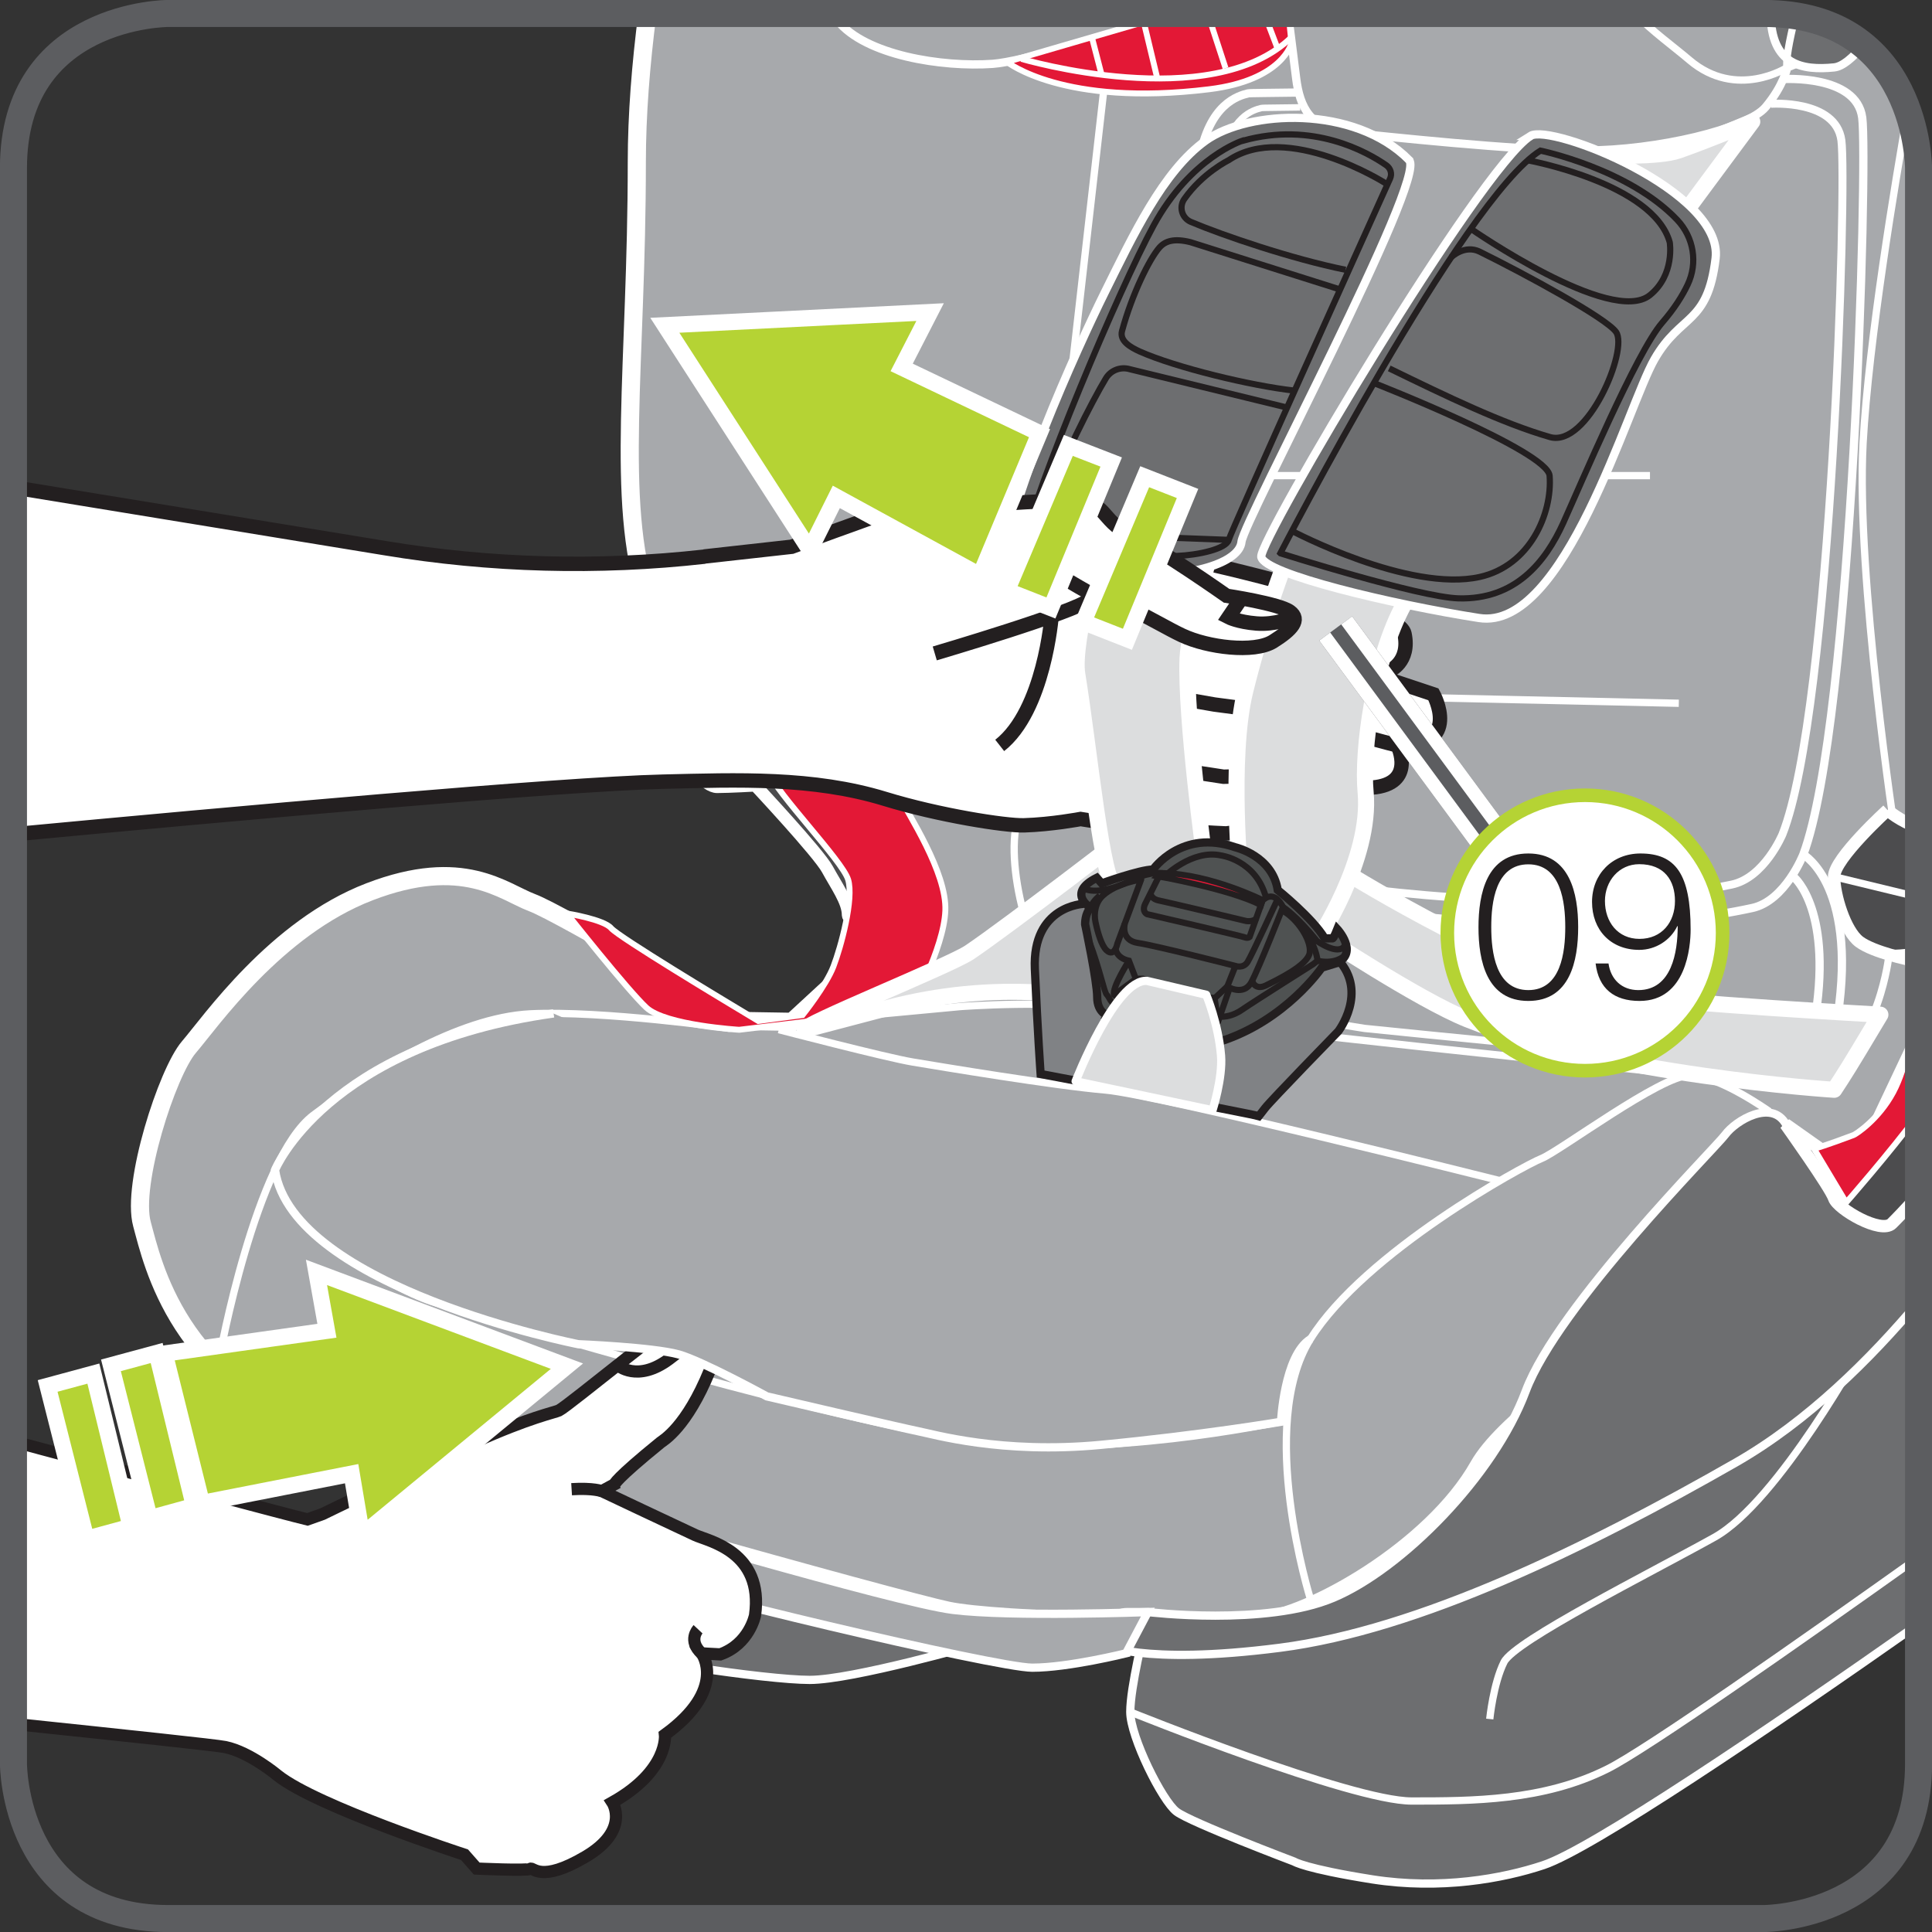 <?xml version="1.0" encoding="UTF-8"?>
<!DOCTYPE svg PUBLIC "-//W3C//DTD SVG 1.1//EN" "http://www.w3.org/Graphics/SVG/1.1/DTD/svg11.dtd">
<!-- Creator: CorelDRAW 2017 -->
<svg xmlns="http://www.w3.org/2000/svg" xml:space="preserve" width="25mm" height="25mm" version="1.1" style="shape-rendering:geometricPrecision; text-rendering:geometricPrecision; image-rendering:optimizeQuality; fill-rule:evenodd; clip-rule:evenodd"
viewBox="0 0 140.71 140.71"
 xmlns:xlink="http://www.w3.org/1999/xlink">
 <rect x="0" y="0" width="140.71" height="140.71" fill="#333333" stroke="none"/>
 <defs>
  <style type="text/css">
   <![CDATA[
    .str4 {stroke:white;stroke-width:0.58;stroke-miterlimit:4}
    .str10 {stroke:#231F20;stroke-width:0.45;stroke-miterlimit:4}
    .str3 {stroke:#6D6E70;stroke-width:0.45;stroke-miterlimit:4}
    .str12 {stroke:#231F20;stroke-width:0.6;stroke-miterlimit:4}
    .str0 {stroke:white;stroke-width:0.6;stroke-miterlimit:4}
    .str15 {stroke:#231F20;stroke-width:0.89;stroke-miterlimit:4}
    .str2 {stroke:white;stroke-width:1.32;stroke-miterlimit:4}
    .str7 {stroke:white;stroke-width:0.9;stroke-miterlimit:4}
    .str11 {stroke:white;stroke-width:1.19;stroke-miterlimit:10}
    .str5 {stroke:white;stroke-width:0.47;stroke-miterlimit:4}
    .str9 {stroke:#231F20;stroke-width:1.05;stroke-miterlimit:4}
    .str16 {stroke:#5C5D60;stroke-width:1.97;stroke-miterlimit:4}
    .str1 {stroke:white;stroke-width:0.53;stroke-miterlimit:10}
    .str19 {stroke:#B5D334;stroke-width:0.99;stroke-miterlimit:2.613}
    .str13 {stroke:#231F20;stroke-width:0.43;stroke-miterlimit:4}
    .str6 {stroke:white;stroke-width:0.43;stroke-miterlimit:4}
    .str17 {stroke:#5C5D60;stroke-width:2.98;stroke-linejoin:bevel;stroke-miterlimit:4}
    .str18 {stroke:white;stroke-width:0.99;stroke-linejoin:bevel;stroke-miterlimit:4}
    .str8 {stroke:white;stroke-width:1.17;stroke-linecap:round;stroke-linejoin:round;stroke-miterlimit:4}
    .str14 {stroke:white;stroke-width:0.6;stroke-linecap:round;stroke-linejoin:round;stroke-miterlimit:4}
    .fil1 {fill:none;fill-rule:nonzero}
    .fil4 {fill:#4C4C4E;fill-rule:nonzero}
    .fil9 {fill:#4F5252;fill-rule:nonzero}
    .fil0 {fill:#6D6E70;fill-rule:nonzero}
    .fil8 {fill:#808285;fill-rule:nonzero}
    .fil2 {fill:#A7A9AC;fill-rule:nonzero}
    .fil7 {fill:#B5D334;fill-rule:nonzero}
    .fil5 {fill:#DCDDDE;fill-rule:nonzero}
    .fil3 {fill:#E31836;fill-rule:nonzero}
    .fil6 {fill:white;fill-rule:nonzero}
    .fil10 {fill:#231F20;fill-rule:nonzero}
   ]]>
  </style>
 </defs>
 <g id="Слой_x0020_1">
  <polygon class="fil0" points="139.73,96.13 133.68,96.92 139.73,86.25 "/>
  <polyline class="fil1 str0" points="139.73,96.13 133.68,96.92 139.73,86.25 "/>
  <path class="fil0" d="M139.73 118.28c-10.99,7.72 -23.81,16.39 -27.32,17.56 -2.97,0.99 -7.52,1.81 -12.45,1.04 -4.93,-0.78 -5.71,-1.3 -5.71,-1.3 0,0 -7.53,-2.85 -8.56,-3.63 -1.04,-0.78 -3.37,-5.45 -3.37,-7.27 0,-1.81 1.04,-5.97 1.04,-5.97l-12.2 1.04c0,0 -9.08,2.6 -12.19,2.6 -3.11,0 -13.75,-1.56 -16.35,-2.6 -2.59,-1.04 -8.13,-2.24 -8.82,-3.63 -2.34,-4.67 -1.82,-7.52 -1.04,-8.31l0.78 -0.77 9.08 -7.53 97.12 -7.17 0 25.94z"/>
  <path class="fil1 str0" d="M139.73 118.28c-10.99,7.72 -23.81,16.39 -27.32,17.56 -2.97,0.99 -7.52,1.81 -12.45,1.04 -4.93,-0.78 -5.71,-1.3 -5.71,-1.3 0,0 -7.53,-2.85 -8.56,-3.63 -1.04,-0.78 -3.37,-5.45 -3.37,-7.27 0,-1.81 1.04,-5.97 1.04,-5.97l-12.2 1.04c0,0 -9.08,2.6 -12.19,2.6 -3.11,0 -13.75,-1.56 -16.35,-2.6 -2.59,-1.04 -8.13,-2.24 -8.82,-3.63 -2.34,-4.67 -1.82,-7.52 -1.04,-8.31l0.78 -0.77 9.08 -7.53 97.12 -7.17"/>
  <path class="fil1 str1" d="M82.31 124.68c0,0 16.09,6.49 20.5,6.49 4.41,0 9.6,0 14.27,-2.34 2.81,-1.4 13.93,-9.2 22.65,-15.41"/>
  <path class="fil1 str1" d="M135.75 97.96c0,0 -6.23,11.42 -10.9,14.01 -4.67,2.6 -14.53,7.53 -15.31,9.08 -0.78,1.56 -1.04,4.15 -1.04,4.15"/>
  <path class="fil2" d="M47.15 0.99c-0.48,3.72 -0.77,7.41 -0.77,10.82 0,14.73 -1.58,24.73 0.79,31.83 2.37,7.1 2.63,5.26 5.52,6.31 2.9,1.05 5.26,2.37 5.26,2.37l6.58 15.79 -6.84 6.31 -3.62 -0.06c0,0 -13.22,-7.84 -15.32,-8.62 -2.1,-0.79 -5,-3.42 -11.84,-0.79 -6.84,2.63 -11.57,9.47 -13.15,11.31 -1.58,1.84 -4.21,10 -3.42,12.89 0.79,2.9 2.63,11.58 13.68,15.26 11.05,3.68 41.3,12.1 44.99,12.89 3.68,0.79 18.94,1.05 22.63,0.79 3.68,-0.26 12.63,-5.26 16.05,-11.31 3.42,-6.05 23.94,-17.1 23.94,-17.1l8.11 -3.74 0 -73.69c0,0 0,-11.26 -11.26,-11.26l-81.32 0z"/>
  <path class="fil1 str2" d="M47.15 0.99c-0.48,3.72 -0.77,7.41 -0.77,10.82 0,14.73 -1.58,24.73 0.79,31.83 2.37,7.1 2.63,5.26 5.52,6.31 2.9,1.05 5.26,2.37 5.26,2.37l6.58 15.79 -6.84 6.31 -3.62 -0.06c0,0 -13.22,-7.84 -15.32,-8.62 -2.1,-0.79 -5,-3.42 -11.84,-0.79 -6.84,2.63 -11.57,9.47 -13.15,11.31 -1.58,1.84 -4.21,10 -3.42,12.89 0.79,2.9 2.63,11.58 13.68,15.26 11.05,3.68 41.3,12.1 44.99,12.89 3.68,0.79 18.94,1.05 22.63,0.79 3.68,-0.26 12.63,-5.26 16.05,-11.31 3.42,-6.05 23.94,-17.1 23.94,-17.1l8.11 -3.74"/>
  <path class="fil0" d="M139.73 94.81c-3.49,4.15 -8.07,8.71 -13.31,11.71 -10.9,6.23 -23.09,12.19 -33.21,13.49 -10.12,1.3 -12.97,-0.26 -12.97,-0.26 0,0 0.26,-2.34 1.82,-2.34l1.56 0c0,0 8.56,1.04 13.49,-1.04 4.93,-2.07 11.68,-8.82 14.01,-15.05 2.33,-6.23 13.75,-17.64 14.53,-18.68 0.77,-1.04 3.37,-2.59 4.41,-0.78 1.04,1.82 4.41,5.71 4.41,5.71l5.27 -8.71 0 15.95z"/>
  <path class="fil1 str0" d="M139.73 94.81c-3.49,4.15 -8.07,8.71 -13.31,11.71 -10.9,6.23 -23.09,12.19 -33.21,13.49 -10.12,1.3 -12.97,-0.26 -12.97,-0.26 0,0 0.26,-2.34 1.82,-2.34l1.56 0c0,0 8.56,1.04 13.49,-1.04 4.93,-2.07 11.68,-8.82 14.01,-15.05 2.33,-6.23 13.75,-17.64 14.53,-18.68 0.77,-1.04 3.37,-2.59 4.41,-0.78 1.04,1.82 4.41,5.71 4.41,5.71l5.27 -8.71"/>
  <path class="fil2" d="M133.59 1.98l-0.79 1.88 -2.63 1.05c0,0 -0.26,1.32 -1.58,2.89 -1.32,1.58 -7.89,3.16 -13.15,3.16 -5.26,0 -14.73,-1.05 -17.36,-1.31 -2.63,-0.26 -3.42,-1.84 -3.68,-3.95 -0.3,-2.37 -0.48,-3.83 -0.6,-4.72l34.68 0c2.06,0 3.74,0.38 5.12,0.99zm-47.49 -0.99c-5.27,1.63 -11.74,3.52 -13.81,3.67 -3.68,0.26 -9.28,-0.62 -11.31,-3.16 -0.13,-0.17 -0.27,-0.34 -0.4,-0.51l25.52 0z"/>
  <path class="fil1 str0" d="M133.59 1.98l-0.79 1.88 -2.63 1.05c0,0 -0.26,1.32 -1.58,2.89 -1.32,1.58 -7.89,3.16 -13.15,3.16 -5.26,0 -14.73,-1.05 -17.36,-1.31 -2.63,-0.26 -3.42,-1.84 -3.68,-3.95 -0.3,-2.37 -0.48,-3.83 -0.6,-4.72m-7.69 0c-5.27,1.63 -11.74,3.52 -13.81,3.67 -3.68,0.26 -9.28,-0.62 -11.31,-3.16 -0.13,-0.17 -0.27,-0.34 -0.4,-0.51"/>
  <path class="fil0" d="M135.71 3.29c-0.78,0.93 -1.52,1.56 -2.13,1.62 -2.3,0.23 -4.6,-0.14 -4.62,-3.92 3.01,0.09 5.18,1.02 6.74,2.3z"/>
  <path class="fil1 str0" d="M135.71 3.29c-0.78,0.93 -1.52,1.56 -2.13,1.62 -2.3,0.23 -4.6,-0.14 -4.62,-3.92"/>
  <path class="fil1 str1" d="M130.76 1.16c-0.46,1.89 -0.72,3.29 -0.6,3.76 0,0 -3.68,2.37 -7.1,-0.53 -1.2,-1.02 -2.66,-2.06 -4,-3.41"/>
  <path class="fil1 str3" d="M69.9 0.99c0.26,0.1 0.53,0.19 0.81,0.25 2.25,0.48 5.53,0.28 8.65,-0.25"/>
  <path class="fil1 str0" d="M94.45 6.74c-1.83,0.03 -3.43,0.03 -3.55,0.06 -0.71,0.18 -2.86,0.75 -3.55,4.86"/>
  <path class="fil1 str0" d="M97.4 65.92c0,0 16.8,3.12 30.22,0.21 2.4,-0.52 3.72,-3.9 3.72,-3.9 3.61,-9.68 4.7,-50.48 4.29,-53.65 -0.41,-3.17 -5.76,-2.82 -5.76,-2.82"/>
  <path class="fil1 str4" d="M128.97 7.56c0,0 4.73,-0.33 5.14,2.66 0.41,2.99 -0.68,41.43 -4.29,50.54 0,0 -1.32,3.18 -3.72,3.67 -13.42,2.74 -30.22,-0.2 -30.22,-0.2"/>
  <path class="fil1 str0" d="M131.34 62.24c0,0 4.19,2.35 2.34,12.77"/>
  <path class="fil1 str0" d="M130.68 63.91c0,0 2.9,2.43 1.43,10.77"/>
  <path class="fil1 str5" d="M94.69 7.82c-1.46,0.03 -2.73,0.02 -2.83,0.05 -0.57,0.14 -2.28,0.6 -2.83,3.87"/>
  <line class="fil1 str1" x1="120.17" y1="34.64" x2="87.81" y2= "34.64" />
  <line class="fil1 str1" x1="122.27" y1="51.22" x2="86.49" y2= "50.43" />
  <path class="fil1 str1" d="M137.53 69.9c0,0 -1.05,7.89 -5.53,7.89 -4.47,0 -32.62,-2.89 -32.62,-2.89 0,0 -19.73,-3.16 -21.84,-3.42 -2.1,-0.26 -4.47,-8.15 -3.42,-11.84 1.05,-3.68 0.79,-5 0.79,-5l5.46 -47.9"/>
  <path class="fil1 str1" d="M95.44 116.46c0,0 -3.95,-12.63 0,-18.94 3.95,-6.31 15.52,-12.63 16.84,-13.15 1.31,-0.53 8.68,-6.05 10.79,-6.05 2.11,0 5.79,2.63 5.79,2.63"/>
  <path class="fil1 str1" d="M15.99 98.84c0,0 2.63,-14.47 6.84,-17.63 4.21,-3.16 10.52,-7.1 15.79,-7.37 5.26,-0.26 14.47,1.05 14.47,1.05l16.84 -1.58c0,0 7.1,-0.53 11.05,0.26 3.94,0.79 42.09,4.74 42.09,4.74"/>
  <path class="fil1 str1" d="M93.75 103.44c0,0 -11.2,2.5 -20.94,1.71 -9.74,-0.79 -38.15,-9.47 -41.04,-10.26 -2.89,-0.79 -11.58,-5.79 -11.58,-10"/>
  <path class="fil2" d="M82.02 120.41c0,0 -4.21,1.05 -6.84,1.05 -2.63,0 -27.1,-5.79 -28.94,-6.84 -1.84,-1.05 -2.37,-4.21 -2.37,-4.21 0,0 21.31,6.31 25.52,6.84 4.21,0.53 14.21,0.16 14.21,0.16l-1.58 2.99z"/>
  <path class="fil1 str0" d="M82.02 120.41c0,0 -4.21,1.05 -6.84,1.05 -2.63,0 -27.1,-5.79 -28.94,-6.84 -1.84,-1.05 -2.37,-4.21 -2.37,-4.21 0,0 21.31,6.31 25.52,6.84 4.21,0.53 14.21,0.16 14.21,0.16l-1.58 2.99z"/>
  <path class="fil3" d="M73.34 4.51c0,0 4.08,3.3 14.73,1.99 5.36,-0.66 5.99,-3.36 5.99,-3.36l-0.22 -2.15 -8.42 0 -12.08 3.52z"/>
  <path class="fil1 str6" d="M73.34 4.51c0,0 4.08,3.3 14.73,1.99 5.36,-0.66 5.99,-3.36 5.99,-3.36l-0.22 -2.15m-8.42 0l-12.08 3.52"/>
  <path class="fil1 str6" d="M74.39 4.29c0,0 13.83,4.09 19.67,-1.58"/>
  <line class="fil1 str6" x1="79.52" y1="2.7" x2="80.23" y2= "5.44" />
  <line class="fil1 str6" x1="83.34" y1="1.76" x2="84.3" y2= "5.76" />
  <line class="fil1 str6" x1="87.96" y1="0.99" x2="89.26" y2= "4.97" />
  <line class="fil1 str6" x1="92.08" y1="0.99" x2="93.05" y2= "3.54" />
  <path class="fil3" d="M136.86 4.41c0.12,0.46 0.32,0.86 0.67,1.03 0.06,0.03 0.11,0.05 0.16,0.08 -0.25,-0.38 -0.52,-0.75 -0.83,-1.1z"/>
  <path class="fil1 str6" d="M136.86 4.41c0.12,0.46 0.32,0.86 0.67,1.03 0.06,0.03 0.11,0.05 0.16,0.08"/>
  <path class="fil1 str1" d="M138.06 60.95c0,0 -2.89,-18.94 -2.37,-28.68 0.41,-7.49 2.37,-19.19 3.25,-24.18"/>
  <path class="fil4" d="M137.47 59c0,0 0.95,0.85 2.25,1.25l0 12.27 -0.62 -2.62c0,0 -2.63,-0.53 -3.68,-1.31 -1.05,-0.79 -1.84,-3.42 -1.84,-4.74 0,-1.32 3.89,-4.85 3.89,-4.85zm2.25 28.04c-0.95,1.09 -1.7,1.84 -1.93,2.07 -0.79,0.79 -3.95,-1.05 -4.21,-1.84 -0.26,-0.79 -3.54,-5.39 -3.54,-5.39l3.54 2.5 2.1 -0.53 4.04 -8.55 0 11.74z"/>
  <path class="fil1 str7" d="M137.47 59c0,0 0.95,0.85 2.25,1.25m0 26.79c-0.95,1.09 -1.7,1.84 -1.93,2.07 -0.79,0.79 -3.95,-1.05 -4.21,-1.84 -0.26,-0.79 -3.54,-5.39 -3.54,-5.39l3.54 2.5 2.1 -0.53 4.04 -8.55m0 -2.78l-0.62 -2.62c0,0 -2.63,-0.53 -3.68,-1.31 -1.05,-0.79 -1.84,-3.42 -1.84,-4.74 0,-1.32 3.89,-4.85 3.89,-4.85"/>
  <path class="fil3" d="M139.11 69.9l0.62 -0.38 0 11.62c-2.09,2.81 -5.27,6.44 -5.27,6.44l-2.34 -3.91c0,0 0.94,-0.27 2.87,-1 0.15,-0.05 1.82,-1.11 2.9,-3.13 1,-1.88 1.4,-4.64 1.49,-5.4 0.27,-2.18 -0.26,-4.25 -0.26,-4.25z"/>
  <path class="fil1 str6" d="M139.11 69.9l0.62 -0.38m0 11.62c-2.09,2.81 -5.27,6.44 -5.27,6.44l-2.34 -3.91c0,0 0.94,-0.27 2.87,-1 0.15,-0.05 1.82,-1.11 2.9,-3.13 1,-1.88 1.4,-4.64 1.49,-5.4 0.27,-2.18 -0.26,-4.25 -0.26,-4.25"/>
  <path class="fil4" d="M56.94 49.48c0,0 -4.29,0.32 -5.25,0.21 -0.97,-0.11 -2.47,-1.07 -2.47,-1.07 0,0 -1.39,0.97 -1.18,2.79 0.21,1.82 2.04,4.18 2.04,4.18 0,0 1.29,1.72 2.14,1.72 0.86,0 2.79,-0.11 2.79,-0.11 0,0 4.61,4.93 5.25,6.11 0.64,1.18 1.5,2.36 1.5,3.32 0,0.96 3.86,-3.22 3.86,-3.22l-8.69 -13.94z"/>
  <path class="fil1 str7" d="M56.94 49.48c0,0 -4.29,0.32 -5.25,0.21 -0.97,-0.11 -2.47,-1.07 -2.47,-1.07 0,0 -1.39,0.97 -1.18,2.79 0.21,1.82 2.04,4.18 2.04,4.18 0,0 1.29,1.72 2.14,1.72 0.86,0 2.79,-0.11 2.79,-0.11 0,0 4.61,4.93 5.25,6.11 0.64,1.18 1.5,2.36 1.5,3.32 0,0.96 3.86,-3.22 3.86,-3.22l-8.69 -13.94z"/>
  <path class="fil1 str1" d="M48.04 51.41c0,0 1.5,1.93 2.89,2.04 1.39,0.11 4.18,-0.11 4.18,-0.11"/>
  <path class="fil3" d="M57.91 48.2c0,0 6.75,8.15 7.51,9.65 0.75,1.5 3.54,5.68 3.43,8.47 -0.11,2.79 -2.57,7.18 -2.57,7.18l-12.44 1.5c0,0 -5.36,-0.32 -6.76,-1.61 -1.39,-1.29 -5.79,-6.86 -5.79,-6.86 0,0 2.68,0.43 3.22,1.07 0.54,0.64 8.58,5.47 8.58,5.47l2.14 1.29 3.22 -0.43c0,0 1.72,-2.15 2.25,-3.54 0.54,-1.4 1.5,-4.93 1.07,-6.33 -0.43,-1.39 -5.25,-6.32 -5.79,-7.83 -0.54,-1.5 -0.97,-3.43 -0.97,-3.43l2.9 -4.61z"/>
  <path class="fil1 str6" d="M57.91 48.2c0,0 6.75,8.15 7.51,9.65 0.75,1.5 3.54,5.68 3.43,8.47 -0.11,2.79 -2.57,7.18 -2.57,7.18l-12.44 1.5c0,0 -5.36,-0.32 -6.76,-1.61 -1.39,-1.29 -5.79,-6.86 -5.79,-6.86 0,0 2.68,0.43 3.22,1.07 0.54,0.64 8.58,5.47 8.58,5.47l2.14 1.29 3.22 -0.43c0,0 1.72,-2.15 2.25,-3.54 0.54,-1.4 1.5,-4.93 1.07,-6.33 -0.43,-1.39 -5.25,-6.32 -5.79,-7.83 -0.54,-1.5 -0.97,-3.43 -0.97,-3.43l2.9 -4.61z"/>
  <path class="fil1 str1" d="M109.24 85.99c0,0 -24.96,-6.27 -28.71,-6.6 -3.75,-0.32 -12.12,-1.72 -14.05,-2.04 -1.93,-0.32 -9.76,-2.36 -9.76,-2.36"/>
  <path class="fil5" d="M133.58 79.37c0,0 -16.57,-1.05 -26.72,-5.13 -3.53,-1.42 -10.89,-6.29 -10.89,-6.29l2.12 -4.37c0,0 12.64,7.85 19.78,8.87 4.52,0.65 19.08,1.45 19.08,1.45l-1.53 2.55c-1.12,1.87 -1.83,2.92 -1.83,2.92z"/>
  <path class="fil1 str8" d="M133.58 79.37c0,0 -16.57,-1.05 -26.72,-5.13 -3.53,-1.42 -10.89,-6.29 -10.89,-6.29l2.12 -4.37c0,0 12.64,7.85 19.78,8.87 4.52,0.65 19.08,1.45 19.08,1.45l-1.53 2.55c-1.12,1.87 -1.83,2.92 -1.83,2.92z"/>
  <path class="fil5" d="M58.61 75c-0.4,-0.28 10.6,-4.69 12,-5.64 2.79,-1.88 12.02,-8.98 12.02,-8.98 0,0 -0.06,1.37 -0.51,3.32 -0.45,1.95 -3.78,8.75 -3.78,8.75l-2.47 -0.15c-3.75,-0.23 -7.51,0.14 -11.14,1.09l-6.12 1.61z"/>
  <path class="fil1 str8" d="M58.61 75c-0.4,-0.28 10.6,-4.69 12,-5.64 2.79,-1.88 12.02,-8.98 12.02,-8.98 0,0 -0.06,1.37 -0.51,3.32 -0.45,1.95 -3.78,8.75 -3.78,8.75l-2.47 -0.15c-3.75,-0.23 -7.51,0.14 -11.14,1.09l-6.12 1.61z"/>
  <path class="fil6" d="M51.29 40.53c3.46,-0.39 6.37,-0.71 6.37,-0.71 0,0 5.78,-2.14 7.01,-2.52 1.22,-0.38 22.45,3.57 22.45,3.57 0,0 14.73,3.2 15.17,5.28 0.44,2.08 -1.1,2.7 -1.1,2.7l-1.95 0 5.16 1.72c0,0 2.13,3.88 -2.61,3.72 0,0 1.38,2.81 -1.86,3.07l-3.71 0c0,0 0.87,2.07 -1.92,2.75l-5.01 0.59c0,0 -4.84,-0.21 -7.66,-0.59l-2.93 -0.46c0,0 -2.12,0.4 -4.12,0.46 -1.33,0.04 -6.2,-0.72 -10.14,-1.93 -5.23,-1.6 -10.71,-1.38 -16.17,-1.25 -7.35,0.17 -31.65,2.36 -47.25,3.83l0 -25.26 27.01 4.42c7.7,1.28 15.53,1.49 23.29,0.62z"/>
  <path class="fil1 str9" d="M51.29 40.53c3.46,-0.39 6.37,-0.71 6.37,-0.71 0,0 5.78,-2.14 7.01,-2.52 1.22,-0.38 22.45,3.57 22.45,3.57 0,0 14.73,3.2 15.17,5.28 0.44,2.08 -1.1,2.7 -1.1,2.7l-1.95 0 5.16 1.72c0,0 2.13,3.88 -2.61,3.72 0,0 1.38,2.81 -1.86,3.07l-3.71 0c0,0 0.87,2.07 -1.92,2.75l-5.01 0.59c0,0 -4.84,-0.21 -7.66,-0.59l-2.93 -0.46c0,0 -2.12,0.4 -4.12,0.46 -1.33,0.04 -6.2,-0.72 -10.14,-1.93 -5.23,-1.6 -10.71,-1.38 -16.17,-1.25 -7.35,0.17 -31.65,2.36 -47.25,3.83m0 -25.26l27.01 4.42c7.7,1.28 15.53,1.49 23.29,0.62"/>
  <path class="fil1 str9" d="M99.23 48.85c0,0 -8.3,-3.03 -14.64,-2.7"/>
  <path class="fil1 str9" d="M101.77 54.29c0,0 -4.39,-1.11 -4.71,-1.4 -0.32,-0.29 -1.66,-0.61 -2.78,-0.79 -1.12,-0.17 -5.84,-0.79 -5.84,-0.79l-5.72 -1"/>
  <path class="fil1 str9" d="M95.82 57.18c0,0 -1.74,-0.79 -6.71,-0.61 0,0 -5.89,-0.92 -7.05,-0.98 -1.17,-0.07 -1.82,-0.51 -1.82,-0.51"/>
  <path class="fil1 str9" d="M80.12 54.03c0,0 0.72,-0.53 1.05,-1.84"/>
  <path class="fil1 str9" d="M82.62 48.63c0,0 0.16,-0.48 0.39,-1.35"/>
  <path class="fil1 str9" d="M76.59 44.87c0,0 -0.53,6.87 -3.78,9.42"/>
  <path class="fil5" d="M90.42 12.21c0,0 -1.94,-1.65 -2.85,2.53 -0.92,4.17 -9.88,29.64 -9.11,34.36 0.87,5.33 1.84,15.61 2.8,15.5l6.48 -2c0,0 -1.42,-10.33 -1.25,-14.65 0.17,-4.31 7.87,-29 9.24,-34 1.36,-5.01 1.33,-3.48 1.33,-3.48l-6.64 1.74z"/>
  <path class="fil1 str8" d="M90.42 12.21c0,0 -1.94,-1.65 -2.85,2.53 -0.92,4.17 -9.88,29.64 -9.11,34.36 0.87,5.33 1.84,15.61 2.8,15.5l6.48 -2c0,0 -1.42,-10.33 -1.25,-14.65 0.17,-4.31 7.87,-29 9.24,-34 1.36,-5.01 1.33,-3.48 1.33,-3.48l-6.64 1.74z"/>
  <path class="fil5" d="M116.69 11.33c0,0 -10.27,7.3 -14.87,13.57 -4.59,6.27 -8.79,16.02 -11.12,25.4 -1.22,4.92 -0.33,14.05 -0.33,14.05l5.55 4.19c0,0 3.99,-5.94 3.54,-10.84 -0.28,-2.98 0.58,-9.66 2.8,-13.7 2.22,-4.04 25.36,-35.14 25.36,-35.14 0,0 -2.84,1.21 -5.35,2.1 -1.48,0.53 -5.58,0.36 -5.58,0.36z"/>
  <path class="fil1 str8" d="M116.69 11.33c0,0 -10.27,7.3 -14.87,13.57 -4.59,6.27 -8.79,16.02 -11.12,25.4 -1.22,4.92 -0.33,14.05 -0.33,14.05l5.55 4.19c0,0 3.99,-5.94 3.54,-10.84 -0.28,-2.98 0.58,-9.66 2.8,-13.7 2.22,-4.04 25.36,-35.14 25.36,-35.14 0,0 -2.84,1.21 -5.35,2.1 -1.48,0.53 -5.58,0.36 -5.58,0.36z"/>
  <path class="fil0" d="M102.63 11.67c1.31,1.33 -12.05,26.26 -12.21,27.79 -0.15,1.53 -3.71,2.65 -8.15,2.37 -4.45,-0.28 -9.42,1.14 -9.34,0 0.34,-5 5.48,-16.4 7.54,-20.55 2.03,-4.09 4.23,-8.81 7.34,-11.04 3.11,-2.23 10.82,-2.62 14.82,1.42z"/>
  <path class="fil1 str0" d="M102.63 11.67c1.31,1.33 -12.05,26.26 -12.21,27.79 -0.15,1.53 -3.71,2.65 -8.15,2.37 -4.45,-0.28 -9.42,1.14 -9.34,0 0.34,-5 5.48,-16.4 7.54,-20.55 2.03,-4.09 4.23,-8.81 7.34,-11.04 3.11,-2.23 10.82,-2.62 14.82,1.42z"/>
  <path class="fil1 str10" d="M90.51 10.24c0,0 -3.77,1.19 -6.49,6.18 -2.53,4.65 -8.57,19.04 -9.61,23.67 -0.1,0.44 0.25,0.85 0.71,0.83 2.43,-0.1 9.3,-0.39 10.59,-0.43 1.58,-0.06 3.61,-0.52 3.78,-1.17 0.15,-0.6 10.02,-22.47 11.75,-26.31 0.16,-0.35 0.04,-0.75 -0.27,-0.97 -1.38,-0.96 -5.35,-3.22 -10.45,-1.79z"/>
  <path class="fil1 str10" d="M100.9 13.34c0,0 -7.16,-4.54 -11.42,-1.67 0,0 -1.89,0.92 -3.23,2.83 -0.4,0.58 -0.17,1.38 0.48,1.66 2.34,0.99 7.37,2.7 11.27,3.49"/>
  <path class="fil1 str10" d="M97.59 21.08l-10.88 -3.44c-1.2,-0.3 -1.84,-0.09 -2.27,0.39 -0.72,0.82 -1.99,3.38 -2.72,6.07 -0.2,0.73 0.61,1.19 1.29,1.5 2.63,1.17 8.11,2.5 11.27,2.85"/>
  <path class="fil1 str10" d="M93.6 29.65l-11.31 -2.76c-0.67,-0.2 -1.39,0.07 -1.75,0.67 -0.96,1.58 -3.43,6.38 -4.12,8.89 -0.16,0.6 -0.5,2.08 0.81,2.41l12.26 0.46"/>
  <path class="fil0" d="M111.46 9.9c1.48,-0.94 14.08,4.04 13.49,8.92 -0.59,4.88 -2.53,3.99 -4.45,7.34 -1.93,3.34 -6.55,19.83 -12.78,18.85 -6.23,-0.97 -15.71,-3.21 -15.86,-4.46 -0.15,-1.25 15.9,-28.28 19.61,-30.65z"/>
  <path class="fil1 str0" d="M111.46 9.9c1.48,-0.94 14.08,4.04 13.49,8.92 -0.59,4.88 -2.53,3.99 -4.45,7.34 -1.93,3.34 -6.55,19.83 -12.78,18.85 -6.23,-0.97 -15.71,-3.21 -15.86,-4.46 -0.15,-1.25 15.9,-28.28 19.61,-30.65z"/>
  <path class="fil1 str10" d="M93.25 40.29c0,0 13.32,-25.81 18.94,-29.32 0,0 6.43,1.32 9.96,5.04 1.21,1.28 1.52,3.14 0.76,4.73 -0.38,0.8 -0.96,1.73 -1.86,2.77 -1.87,2.16 -5.92,11.75 -7.19,14.56 -1.3,2.87 -3.5,5.62 -7.63,5.51 -2.86,-0.08 -12.97,-3.28 -12.97,-3.28z"/>
  <path class="fil1 str10" d="M111.24 11.67c0,0 9.16,1.66 10.37,5.98 0,0 0.39,2.37 -1.45,3.85 -2.82,2.27 -13.04,-4.84 -13.04,-4.84"/>
  <path class="fil1 str10" d="M105.7 18.73c0,0 0.97,-0.94 2.07,-0.4 3.26,1.61 9.2,4.82 9.93,5.85 0.91,1.29 -2.09,8.44 -4.82,7.65 -3.49,-1.01 -7.53,-2.97 -11.7,-5"/>
  <path class="fil1 str10" d="M94.1 38.67c0,0 8.51,4.5 13.67,3.35 3.64,-0.81 5.3,-4.6 5.09,-7.37 -0.14,-1.8 -12.79,-6.75 -12.79,-6.75"/>
  <path class="fil6" d="M68.08 47.59c0,0 10.32,-3.04 11.24,-3.91 0.92,-0.87 4.93,1.74 6.78,2.6 1.85,0.87 5.23,1.3 6.62,0.44 1.39,-0.87 2.01,-1.59 1.23,-2.17 -0.77,-0.58 -4.62,-1.16 -4.62,-1.16 0,0 -4.92,-3.47 -7.08,-4.49 -2.16,-1.01 -1.54,-2.46 -4.31,-2.46 -2.77,0 -13.55,0.87 -13.55,0.87l3.7 10.28z"/>
  <path class="fil1 str9" d="M68.08 47.59c0,0 10.32,-3.04 11.24,-3.91 0.92,-0.87 4.93,1.74 6.78,2.6 1.85,0.87 5.23,1.3 6.62,0.44 1.39,-0.87 2.01,-1.59 1.23,-2.17 -0.77,-0.58 -4.62,-1.16 -4.62,-1.16 0,0 -4.92,-3.47 -7.08,-4.49 -2.16,-1.01 -1.54,-2.46 -4.31,-2.46 -2.77,0 -13.55,0.87 -13.55,0.87"/>
  <path class="fil1 str9" d="M90.34 43.68l-0.86 1.27c0,0 0.68,0.35 2.03,0.46 1.36,0.11 2.59,-0.41 2.59,-0.41"/>
  <path class="fil1 str9" d="M77.22 41.95c0,0 2.71,1.62 2.9,1.62"/>
  <path class="fil7" d="M83.37 34.72l-4.47 10.58 3.2 1.26 4.39 -10.63 -3.12 -1.21zm-5.57 -2.29l-4.47 10.58 3.21 1.26 4.39 -10.63 -3.12 -1.22zm-6.43 9.47l4.32 -10.36 -10.03 -4.8 2.07 -4.03 -19.32 0.96 10.56 16.37 1.93 -3.87 10.48 5.72z"/>
  <polygon class="fil1 str11" points="83.37,34.72 78.9,45.3 82.11,46.56 86.49,35.94 "/>
  <polygon class="fil1 str11" points="77.81,32.44 73.33,43.02 76.54,44.28 80.93,33.65 "/>
  <polygon class="fil1 str11" points="71.38,41.91 75.71,31.55 65.67,26.76 67.74,22.73 48.42,23.69 58.98,40.06 60.91,36.19 "/>
  <polygon class="fil2" points="47.95,94.3 57.06,97.94 54.55,100.89 49.08,98.46 45.34,97.94 "/>
  <path class="fil8" d="M78.92 65.83c0,0 -3.75,0.13 -3.55,4.74 0.2,4.6 0.42,7.65 0.42,7.65 0,0 15.23,2.87 15.89,3.07l0.46 -0.59c0.46,-0.59 5.33,-5.59 5.33,-5.59 0,0 2.17,-2.83 0,-5.2 0,0 -9.73,-5.28 -18.55,-4.08z"/>
  <path class="fil1 str12" d="M78.92 65.83c0,0 -3.75,0.13 -3.55,4.74 0.2,4.6 0.42,7.65 0.42,7.65 0,0 15.23,2.87 15.89,3.07l0.46 -0.59c0.46,-0.59 5.33,-5.59 5.33,-5.59 0,0 2.17,-2.83 0,-5.2 0,0 -9.73,-5.28 -18.55,-4.08z"/>
  <path class="fil9" d="M80.74 73.99c0,0 -0.83,-0.19 -0.83,-1.37 0,-1.18 -0.88,-5.3 -0.88,-5.3 0,0 -0.02,-0.85 0.42,-1.19 0,0 -1.82,-1.07 0.43,-2.2l0.36 0.41c0,0 2.78,-1.01 3.74,-1.01 0,0 2.07,-2.98 5.99,-1.62 0,0 2.69,0.61 3.09,3.11 0,0 2.54,2.04 3.42,3.52 0,0 0.48,0.01 0.57,0 0.09,-0.01 0.35,-0.67 0.35,-0.67 0,0 1.54,1.67 0,2.46l-1.14 0.35c0,0 -2.59,3.81 -7.32,5.35l-8.2 -1.84z"/>
  <path class="fil1 str12" d="M80.74 73.99c0,0 -0.83,-0.19 -0.83,-1.37 0,-1.18 -0.88,-5.3 -0.88,-5.3 0,0 -0.02,-0.85 0.42,-1.19 0,0 -1.82,-1.07 0.43,-2.2l0.36 0.41c0,0 2.78,-1.01 3.74,-1.01 0,0 2.07,-2.98 5.99,-1.62 0,0 2.69,0.61 3.09,3.11 0,0 2.54,2.04 3.42,3.52 0,0 0.48,0.01 0.57,0 0.09,-0.01 0.35,-0.67 0.35,-0.67 0,0 1.54,1.67 0,2.46l-1.14 0.35c0,0 -2.59,3.81 -7.32,5.35l-8.2 -1.84z"/>
  <path class="fil1 str10" d="M83.11 64.06c0,0 -1.77,0.24 -2.79,1.17 -0.52,0.48 -0.68,1.25 -0.53,1.94 0.15,0.71 0.43,1.7 0.8,2.04 0.59,0.55 0.79,-0.49 0.79,-0.49l1.73 -4.66z"/>
  <path class="fil1 str10" d="M83.8 65.04c0,0 -0.01,0.43 0.63,0.55 0.64,0.13 6.34,1.49 6.34,1.49 0,0 0.49,0.08 0.73,-0.19"/>
  <path class="fil3" d="M84.29 63.82c0,0 5.15,0.9 7.55,2.1l0.12 -0.37c0,0 -3.76,-1.89 -7.28,-1.97 0,0 -0.27,-0.03 -0.38,0.23z"/>
  <path class="fil1 str13" d="M84.29 63.82c0,0 5.15,0.9 7.55,2.1l0.12 -0.37c0,0 -3.76,-1.89 -7.28,-1.97 0,0 -0.27,-0.03 -0.38,0.23z"/>
  <path class="fil1 str10" d="M84.39 63.85c0.28,0 0.4,0 0.4,0 0,0 2.01,-2 4.12,-1.55 0,0 2.57,0.32 3.3,3.09"/>
  <path class="fil1 str10" d="M81.92 67.27c0,0 -0.33,1.22 0.97,1.41 1.29,0.19 7.09,1.67 7.09,1.67 0,0 0.57,0.22 0.89,-0.3 0.32,-0.52 2.17,-4.54 2.17,-4.54"/>
  <path class="fil1 str10" d="M81.25 69.07c0,0 0,0.68 0.97,0.9l0.5 1.31 0.5 0 4.6 1.33 0.66 0.08 0.9 -0.84c0,0 1.19,0.74 1.76,-0.32 0.57,-1.06 2.3,-5.47 2.3,-5.47 0,0 -0.59,-1.34 -1.49,-0.47l-0.94 2.65c0,0 -0.12,0.12 -0.38,0.02 -0.26,-0.1 -7.09,-1.68 -7.09,-1.68 0,0 -0.39,-0.17 -0.15,-0.72l1.14 -2.28c0,0 -1.01,-0.11 -2.61,0.76"/>
  <path class="fil1 str10" d="M82.22 69.98c0,0 -1.24,1.93 -1.08,2.47l0.53 0.42"/>
  <line class="fil1 str13" x1="81.14" y1="72.45" x2="82.72" y2= "71.29" />
  <polyline class="fil1 str10" points="88.12,74.36 88.73,74.36 89.56,71.95 "/>
  <line class="fil1 str13" x1="88.47" y1="72.7" x2="88.73" y2= "74.36" />
  <line class="fil1 str10" x1="89.98" y1="70.35" x2="89.38" y2= "71.86" />
  <path class="fil1 str10" d="M91.19 71.42c0,0 0.19,0.76 1.03,0.34 0.84,-0.42 3.05,-1.47 3.17,-2.39 0.12,-0.93 -0.94,-2.49 -1.96,-3.03"/>
  <path class="fil1 str10" d="M88.84 74.04c0,0 0.73,0.12 1.65,-0.52 0.92,-0.63 5.15,-3.3 5.15,-3.3l0.32 -0.25c0,0 1.03,0.3 1.85,-0.27"/>
  <path class="fil1 str10" d="M93.44 66.06c0,0 0.97,0.59 2.48,2.48 0,0 1.54,1.09 2,0.35"/>
  <path class="fil1 str10" d="M95.02 67.61c0,0 0.84,1.38 0.94,2.37"/>
  <path class="fil1 str10" d="M78.83 64.63c0,0 0.69,0.7 3.09,-0.28"/>
  <path class="fil1 str13" d="M80.09 65.22c0,0 -1.58,1.14 -0.77,3.29 0.82,2.16 1.09,3.74 1.29,3.94 0.2,0.2 0.23,0.55 0.64,0.71"/>
  <path class="fil5" d="M78.34 78.75c0,0 2.91,-7.49 5.2,-7.31l4.31 1.01c0,0 0.89,2.11 1.08,4.44 0.13,1.62 -0.62,3.97 -0.62,3.97l-9.97 -2.11z"/>
  <path class="fil1 str14" d="M78.34 78.75c0,0 2.91,-7.49 5.2,-7.31l4.31 1.01c0,0 0.89,2.11 1.08,4.44 0.13,1.62 -0.62,3.97 -0.62,3.97l-9.97 -2.11z"/>
  <path class="fil1 str1" d="M137.33 69.43c0,0 1.14,0.07 2.4,-0.2"/>
  <line class="fil1 str1" x1="133.58" y1="63.85" x2="139.73" y2= "65.34" />
  <path class="fil6" d="M0.98 104.98c10.15,2.72 19.88,5.31 21.41,5.68l1.1 -0.39c0,0 7.01,-3.41 11.05,-5.23 4.04,-1.82 5.84,-2.16 6.16,-2.31 0.76,-0.38 8.69,-7.02 9.68,-7.21 0,0 3.03,0.1 1.31,4.3 -1.69,4.14 -3.38,5.08 -3.57,5.23 -3.36,2.73 -3.36,3.05 -3.36,3.05l-0.92 0.5c0,0 5.83,2.76 6.79,3.2 0.95,0.44 5.01,1.19 4.36,5.85 0,0 -0.41,2.09 -2.53,2.84l-1.35 -0.07c0,0 1.89,2.6 -2.68,5.92 0,0 0.3,2.61 -3.83,4.93 0,0 1.33,2.02 -1.96,3.96 -3.29,1.94 -3.81,0.72 -4.02,0.88 -0.21,0.15 -3.9,-0.02 -3.9,-0.02l-0.89 -1.01c0,0 -10.78,-3.51 -13.61,-5.77 0,0 -2.02,-1.7 -3.82,-2.07 -0.62,-0.13 -7.13,-0.82 -15.43,-1.69l0 -20.58z"/>
  <path class="fil1 str15" d="M0.98 104.98c10.15,2.72 19.88,5.31 21.41,5.68l1.1 -0.39c0,0 7.01,-3.41 11.05,-5.23 4.04,-1.82 5.84,-2.16 6.16,-2.31 0.76,-0.38 8.69,-7.02 9.68,-7.21 0,0 3.03,0.1 1.31,4.3 -1.69,4.14 -3.38,5.08 -3.57,5.23 -3.36,2.73 -3.36,3.05 -3.36,3.05l-0.92 0.5c0,0 5.83,2.76 6.79,3.2 0.95,0.44 5.01,1.19 4.36,5.85 0,0 -0.41,2.09 -2.53,2.84l-1.35 -0.07c0,0 1.89,2.6 -2.68,5.92 0,0 0.3,2.61 -3.83,4.93 0,0 1.33,2.02 -1.96,3.96 -3.29,1.94 -3.81,0.72 -4.02,0.88 -0.21,0.15 -3.9,-0.02 -3.9,-0.02l-0.89 -1.01c0,0 -10.78,-3.51 -13.61,-5.77 0,0 -2.02,-1.7 -3.82,-2.07 -0.62,-0.13 -7.13,-0.82 -15.43,-1.69"/>
  <path class="fil6" d="M50.84 118.66c0,0 -0.77,0.82 0.27,1.77l-0.27 -1.77z"/>
  <path class="fil1 str15" d="M50.84 118.66c0,0 -0.77,0.82 0.27,1.77"/>
  <path class="fil1 str15" d="M44.99 99.43c0,0 1.42,1.29 3.75,-0.45 2.32,-1.74 3.04,-2.81 3.04,-2.81"/>
  <path class="fil6" d="M43.85 108.61c0,0 -0.62,-0.25 -2.22,-0.15l2.22 0.15z"/>
  <path class="fil1 str15" d="M43.85 108.61c0,0 -0.62,-0.25 -2.22,-0.15"/>
  <path class="fil7" d="M9.52 111.2l-2.73 -11.16 -3.33 0.9 2.82 11.14 3.23 -0.89zm4.61 -1.5l-2.73 -11.16 -3.33 0.9 2.82 11.14 3.23 -0.89zm-2.14 -11.11l2.71 10.89 10.91 -2.14 0.74 4.47 14.93 -12.3 -18.24 -6.83 0.76 4.26 -11.82 1.66z"/>
  <polygon class="fil1 str11" points="9.52,111.2 6.8,100.04 3.47,100.94 6.29,112.08 "/>
  <polygon class="fil1 str11" points="14.13,109.69 11.41,98.54 8.08,99.44 10.9,110.58 "/>
  <polygon class="fil1 str11" points="11.99,98.58 14.7,109.47 25.61,107.33 26.36,111.8 41.29,99.5 23.05,92.67 23.81,96.92 "/>
  <path class="fil2" d="M40.32 73.81c-16.58,2.33 -20.29,11.4 -20.29,11.4 1.28,8.6 22.09,12.69 22.09,12.69 0,0 5.4,0.22 7.3,0.74 1.72,0.48 6.43,3.06 6.43,3.06 0,0 9.88,2.31 10.98,2.53 1.1,0.21 6.09,1.69 13.35,1 7.26,-0.69 13.12,-1.68 13.12,-1.68 0,0 0.23,-4.83 2.14,-6.02l-55.12 -23.71z"/>
  <path class="fil1 str0" d="M40.32 73.81c-16.58,2.33 -20.29,11.4 -20.29,11.4 1.28,8.6 22.09,12.69 22.09,12.69 0,0 5.4,0.22 7.3,0.74 1.72,0.48 6.43,3.06 6.43,3.06 0,0 9.88,2.31 10.98,2.53 1.1,0.21 6.09,1.69 13.35,1 7.26,-0.69 13.12,-1.68 13.12,-1.68 0,0 0.23,-4.83 2.14,-6.02"/>
  <path class="fil1 str16" d="M12.24 0.98c0,0 -11.26,0 -11.26,11.26l0 116.23c0,0 0,11.26 11.26,11.26l116.23 0c0,0 11.26,0 11.26,-11.26l0 -116.23c0,0 0,-11.26 -11.26,-11.26l-116.23 0z"/>
  <line class="fil1 str17" x1="97.28" y1="45.77" x2="117.48" y2= "73.17" />
  <line class="fil1 str18" x1="98.08" y1="45.18" x2="118.28" y2= "72.58" />
  <line class="fil1 str18" x1="96.48" y1="46.36" x2="116.68" y2= "73.76" />
  <path class="fil6" d="M125.46 67.95c0,5.54 -4.48,10.03 -10.02,10.03 -5.54,0 -10.03,-4.49 -10.03,-10.03 0,-5.53 4.49,-10.03 10.03,-10.03 5.54,0 10.02,4.5 10.02,10.03z"/>
  <path class="fil1 str19" d="M125.46 67.95c0,5.54 -4.48,10.03 -10.02,10.03 -5.54,0 -10.03,-4.49 -10.03,-10.03 0,-5.53 4.49,-10.03 10.03,-10.03 5.54,0 10.02,4.5 10.02,10.03z"/>
  <path class="fil10" d="M111.31 72.9c3.04,0 3.63,-2.93 3.63,-5.38 0,-2.43 -0.6,-5.36 -3.63,-5.36 -3.04,0 -3.63,2.93 -3.63,5.38 0,2.43 0.59,5.36 3.63,5.36zm0 -0.79c-2.38,0 -2.7,-2.77 -2.7,-4.59 0,-1.8 0.31,-4.57 2.7,-4.57 2.38,0 2.69,2.77 2.69,4.57 0,1.82 -0.31,4.59 -2.69,4.59zm4.9 -1.94c0.22,1.83 1.35,2.73 3.2,2.73 3.41,0 3.72,-3.96 3.72,-5.2 0,-4.06 -1.11,-5.54 -3.65,-5.54 -2.07,0 -3.53,1.51 -3.53,3.53 0,2.03 1.35,3.49 3.44,3.49 1.19,0 2.28,-0.7 2.77,-1.73l0.03 0c0,1.89 -0.43,4.66 -2.87,4.66 -1.21,0 -2.01,-0.79 -2.17,-1.94l-0.94 0zm3.2 -1.79c-1.59,0 -2.52,-1.24 -2.52,-2.76 0,-1.44 1.01,-2.68 2.5,-2.68 1.83,0 2.6,1.19 2.6,2.68 0,1.54 -0.95,2.76 -2.59,2.76z"/>
 </g>
</svg>
